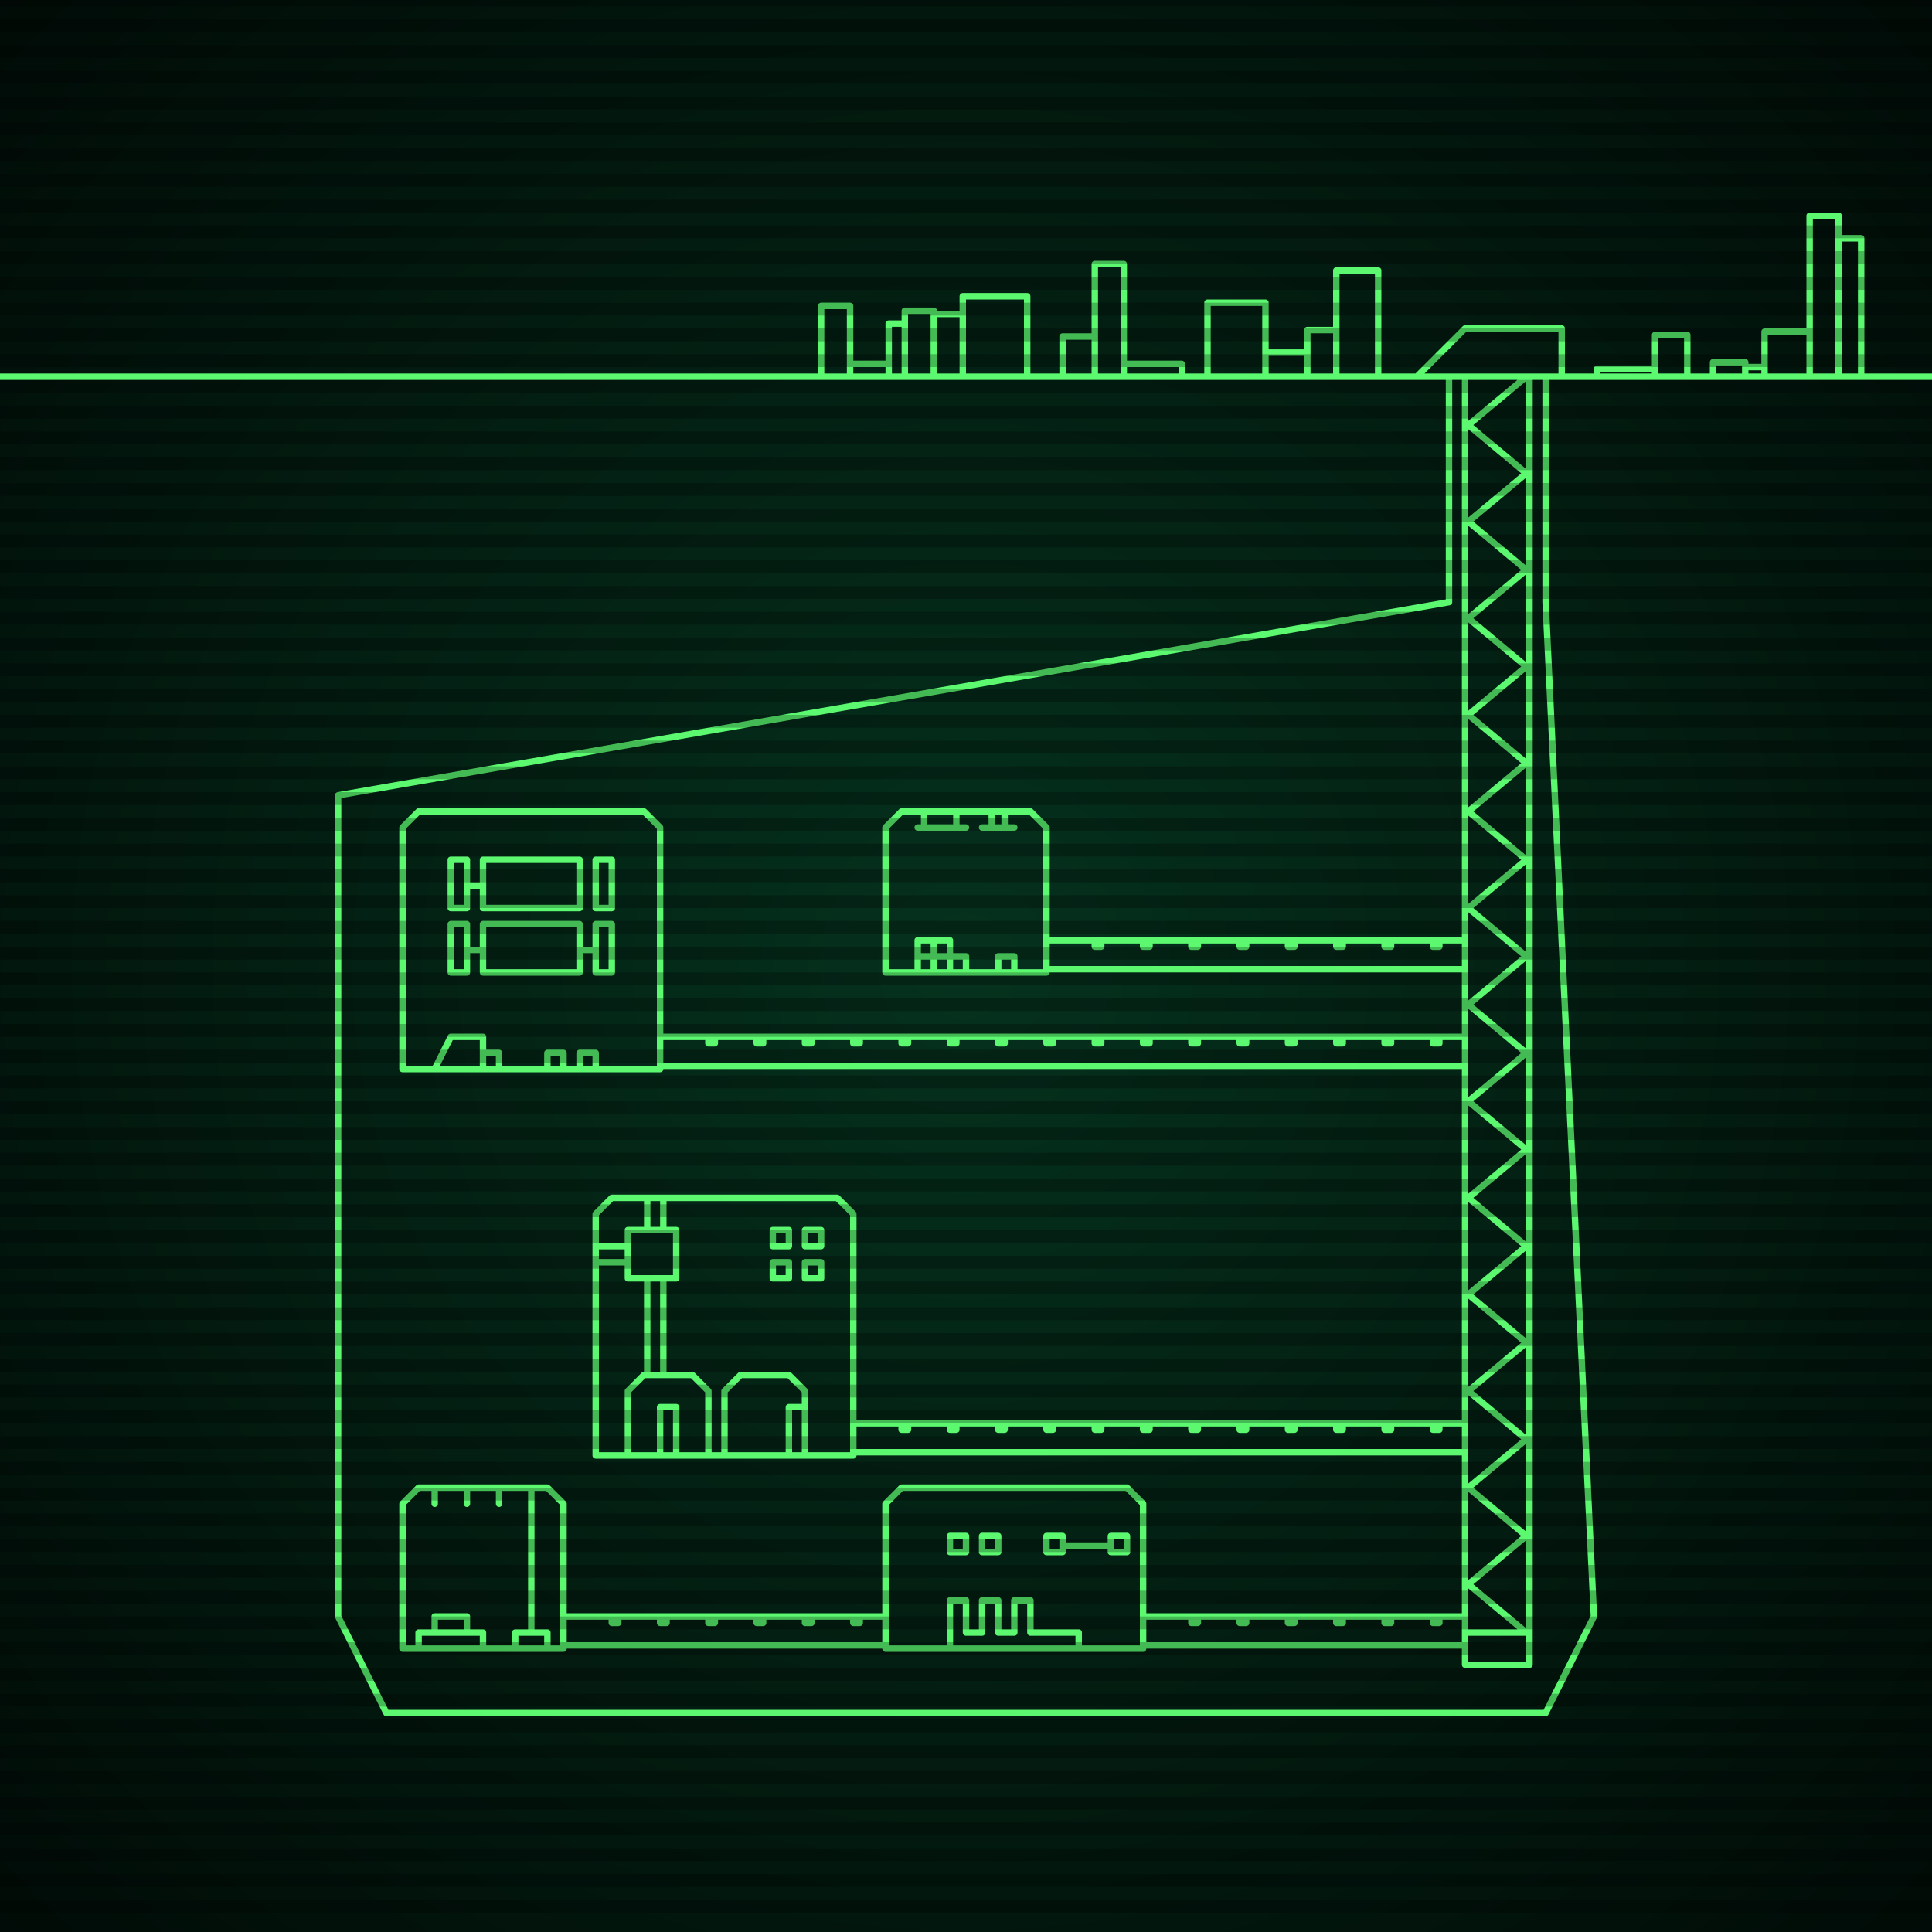<svg xmlns="http://www.w3.org/2000/svg"
     width="600" height="600"
>

    <defs>
        <radialGradient id="screenGradient"
                        r="100%"
        >
            <stop offset="0%" stop-color="#05321e" />
            <stop offset="90%" stop-color="black" />

        </radialGradient>
    </defs>

    <rect
            fill="url(#screenGradient)"
            width="600" height="600" />


    <g id="monitor" >
        <g id="crt" class="on">
            <g id="terminal">
                <path
                        id="bunker-path"
                        style="fill: none;stroke: #5bf870;stroke-width:2px;stroke-linecap:round;stroke-linejoin:round;stroke-miterlimit:4;stroke-dasharray:none"
                        d="M -40,117 L 640,117 M 130,252 L 200,252 L 205,257 L 205,332 L 125,332 L 125,257 L 130,252 M 150,302 L 150,287 L 180,287 L 180,302 L 150,302 M 145,295 L 150,295 M 140,302 L 140,287 L 145,287 L 145,302 L 140,302 M 180,295 L 185,295 M 185,302 L 185,287 L 190,287 L 190,302 L 185,302 M 150,282 L 150,267 L 180,267 L 180,282 L 150,282 M 145,275 L 150,275 M 140,282 L 140,267 L 145,267 L 145,282 L 140,282 M 180,295 L 185,295 M 185,282 L 185,267 L 190,267 L 190,282 L 185,282 M 135,332 L 140,322 L 150,322 L 150,332 M 150,327 L 155,327 L 155,332 M 170,332 L 170,327 L 175,327 L 175,332 M 180,332 L 180,327 L 185,327 L 185,332 z M 280,462 L 350,462 L 355,467 L 355,512 L 275,512 L 275,467 L 280,462 M 345,482 L 345,477 L 350,477 L 350,482 L 345,482 M 345,480 L 330,480 M 325,482 L 325,477 L 330,477 L 330,482 L 325,482 M 305,482 L 305,477 L 310,477 L 310,482 L 305,482 M 295,482 L 295,477 L 300,477 L 300,482 L 295,482 M 295,512 L 295,497 L 300,497 L 300,507 L 305,507 L 305,497 L 310,497 L 310,507 L 315,507 L 315,497 L 320,497 L 320,507 L 325,507 L 335,507 L 335,512 z M 280,252 L 320,252 L 325,257 L 325,302 L 275,302 L 275,257 L 280,252 M 287,252 L 287,257 M 297,257 M 297,257 L 297,252 M 285,257 L 300,257 M 287,252 L 287,257 M 297,257 L 297,252 M 305,257 L 315,257 M 308,252 L 308,257 M 312,252 L 312,257 M 285,302 L 285,297 L 290,297 L 290,297 L 290,302 M 290,302 L 290,297 L 295,297 L 295,297 L 295,302 M 300,302 L 300,297 L 295,297 L 295,297 L 295,302 M 285,292 L 285,297 L 290,297 L 290,292 L 285,292 M 290,292 L 290,297 L 295,297 L 295,292 L 290,292 M 310,302 L 310,297 L 315,297 L 315,302 L 310,302 z M 130,462 L 170,462 L 175,467 L 175,512 L 125,512 L 125,467 L 130,462 M 165,462 L 165,507 M 155,462 L 155,467 M 145,462 L 145,467 M 135,462 L 135,467 M 130,512 L 130,507 L 150,507 L 150,512 M 160,512 L 160,507 L 170,507 L 170,512 M 135,507 L 135,502 L 145,502 L 145,507 z M 190,372 L 260,372 L 265,377 L 265,452 L 185,452 L 185,377 L 190,372 M 195,452 L 195,432 L 200,427 L 215,427 L 220,432 L 220,452 M 205,452 L 205,437 L 210,437 L 210,452 M 225,452 L 225,432 L 230,427 L 245,427 L 250,432 L 250,452 M 245,452 L 245,437 L 250,437 L 250,452 M 201,427 L 201,397 M 206,427 L 206,397 M 195,397 L 210,397 L 210,382 L 195,382 L 195,397 M 185,392 L 195,392 M 185,387 L 195,387 M 201,382 L 201,372 M 206,382 L 206,372 M 245,397 L 240,397 L 240,392 L 245,392 L 245,397 M 245,387 L 240,387 L 240,382 L 245,382 L 245,387 M 255,397 L 250,397 L 250,392 L 255,392 L 255,397 M 255,387 L 250,387 L 250,382 L 255,382 L 255,387 z M 440,117 L 455,102 L 485,102 L 485,117 M 455,117 L 455,517 L 475,517 L 475,117 M 455,117 L 474,117 L 456,132 L 474,147 L 456,162 L 474,177 L 456,192 L 474,207 L 456,222 L 474,237 L 456,252 L 474,267 L 456,282 L 474,297 L 456,312 L 474,327 L 456,342 L 474,357 L 456,372 L 474,387 L 456,402 L 474,417 L 456,432 L 474,447 L 456,462 L 474,477 L 456,492 L 474,507 L 456,507 M 205,322 L 455,322 M 455,331 L 205,331 M 220,322 L 220,324 L 222,324 L 222,322 M 235,322 L 235,324 L 237,324 L 237,322 M 250,322 L 250,324 L 252,324 L 252,322 M 265,322 L 265,324 L 267,324 L 267,322 M 280,322 L 280,324 L 282,324 L 282,322 M 295,322 L 295,324 L 297,324 L 297,322 M 310,322 L 310,324 L 312,324 L 312,322 M 325,322 L 325,324 L 327,324 L 327,322 M 340,322 L 340,324 L 342,324 L 342,322 M 355,322 L 355,324 L 357,324 L 357,322 M 370,322 L 370,324 L 372,324 L 372,322 M 385,322 L 385,324 L 387,324 L 387,322 M 400,322 L 400,324 L 402,324 L 402,322 M 415,322 L 415,324 L 417,324 L 417,322 M 430,322 L 430,324 L 432,324 L 432,322 M 445,322 L 445,324 L 447,324 L 447,322 M 355,502 L 455,502 M 455,511 L 355,511 M 370,502 L 370,504 L 372,504 L 372,502 M 385,502 L 385,504 L 387,504 L 387,502 M 400,502 L 400,504 L 402,504 L 402,502 M 415,502 L 415,504 L 417,504 L 417,502 M 430,502 L 430,504 L 432,504 L 432,502 M 445,502 L 445,504 L 447,504 L 447,502 M 325,292 L 455,292 M 455,301 L 325,301 M 340,292 L 340,294 L 342,294 L 342,292 M 355,292 L 355,294 L 357,294 L 357,292 M 370,292 L 370,294 L 372,294 L 372,292 M 385,292 L 385,294 L 387,294 L 387,292 M 400,292 L 400,294 L 402,294 L 402,292 M 415,292 L 415,294 L 417,294 L 417,292 M 430,292 L 430,294 L 432,294 L 432,292 M 445,292 L 445,294 L 447,294 L 447,292 M 175,502 L 275,502 M 275,511 L 175,511 M 190,502 L 190,504 L 192,504 L 192,502 M 205,502 L 205,504 L 207,504 L 207,502 M 220,502 L 220,504 L 222,504 L 222,502 M 235,502 L 235,504 L 237,504 L 237,502 M 250,502 L 250,504 L 252,504 L 252,502 M 265,502 L 265,504 L 267,504 L 267,502 M 265,442 L 455,442 M 455,451 L 265,451 M 280,442 L 280,444 L 282,444 L 282,442 M 295,442 L 295,444 L 297,444 L 297,442 M 310,442 L 310,444 L 312,444 L 312,442 M 325,442 L 325,444 L 327,444 L 327,442 M 340,442 L 340,444 L 342,444 L 342,442 M 355,442 L 355,444 L 357,444 L 357,442 M 370,442 L 370,444 L 372,444 L 372,442 M 385,442 L 385,444 L 387,444 L 387,442 M 400,442 L 400,444 L 402,444 L 402,442 M 415,442 L 415,444 L 417,444 L 417,442 M 430,442 L 430,444 L 432,444 L 432,442 M 445,442 L 445,444 L 447,444 L 447,442 z M 135,532 L 480,532 L 495,502 M 480,117 L 480,187 L 495,502 M 465,532 L 120,532 L 105,502 M 450,117 L 450,187 L 105,247 L 105,502 M 255,117 L 255,95 L 264,95 L 264,117 M 264,117 L 264,113 L 276,113 L 276,117 M 276,117 L 276,100.5 L 281,100.5 L 281,117 M 281,117 L 281,96.5 L 290,96.5 L 290,117 M 290,117 L 290,97.5 L 299,97.5 L 299,117 M 299,117 L 299,92 L 319,92 L 319,117 M 330,117 L 330,104.5 L 340,104.5 L 340,117 M 340,117 L 340,82 L 349,82 L 349,117 M 349,117 L 349,113 L 367,113 L 367,117 M 375,117 L 375,94 L 393,94 L 393,117 M 393,117 L 393,109.5 L 406,109.5 L 406,117 M 406,117 L 406,102.5 L 415,102.5 L 415,117 M 415,117 L 415,84 L 428,84 L 428,117 M 496,117 L 496,114.5 L 514,114.5 L 514,117 M 514,117 L 514,104 L 524,104 L 524,117 M 532,117 L 532,112.5 L 542,112.5 L 542,117 M 542,117 L 542,114 L 548,114 L 548,117 M 548,117 L 548,103 L 562,103 L 562,117 M 562,117 L 562,67 L 571,67 L 571,117 M 571,117 L 571,74 L 578,74 L 578,117 "

                />
            </g>
        </g>
    </g>

    <g id="stripes"
    >
        <path
                id="stripe-path"
                style="stroke: rgba(0, 0, 0, 0.25);stroke-width:4px;"
                d="M 0,0 L 600,0 M 0,8 L 600,8 M 0,16 L 600,16 M 0,24 L 600,24 M 0,32 L 600,32 M 0,40 L 600,40 M 0,48 L 600,48 M 0,56 L 600,56 M 0,64 L 600,64 M 0,72 L 600,72 M 0,80 L 600,80 M 0,88 L 600,88 M 0,96 L 600,96 M 0,104 L 600,104 M 0,112 L 600,112 M 0,120 L 600,120 M 0,128 L 600,128 M 0,136 L 600,136 M 0,144 L 600,144 M 0,152 L 600,152 M 0,160 L 600,160 M 0,168 L 600,168 M 0,176 L 600,176 M 0,184 L 600,184 M 0,192 L 600,192 M 0,200 L 600,200 M 0,208 L 600,208 M 0,216 L 600,216 M 0,224 L 600,224 M 0,232 L 600,232 M 0,240 L 600,240 M 0,248 L 600,248 M 0,256 L 600,256 M 0,264 L 600,264 M 0,272 L 600,272 M 0,280 L 600,280 M 0,288 L 600,288 M 0,296 L 600,296 M 0,304 L 600,304 M 0,312 L 600,312 M 0,320 L 600,320 M 0,328 L 600,328 M 0,336 L 600,336 M 0,344 L 600,344 M 0,352 L 600,352 M 0,360 L 600,360 M 0,368 L 600,368 M 0,376 L 600,376 M 0,384 L 600,384 M 0,392 L 600,392 M 0,400 L 600,400 M 0,408 L 600,408 M 0,416 L 600,416 M 0,424 L 600,424 M 0,432 L 600,432 M 0,440 L 600,440 M 0,448 L 600,448 M 0,456 L 600,456 M 0,464 L 600,464 M 0,472 L 600,472 M 0,480 L 600,480 M 0,488 L 600,488 M 0,496 L 600,496 M 0,504 L 600,504 M 0,512 L 600,512 M 0,520 L 600,520 M 0,528 L 600,528 M 0,536 L 600,536 M 0,544 L 600,544 M 0,552 L 600,552 M 0,560 L 600,560 M 0,568 L 600,568 M 0,576 L 600,576 M 0,584 L 600,584 M 0,592 L 600,592 z"
        />
    </g>
</svg>